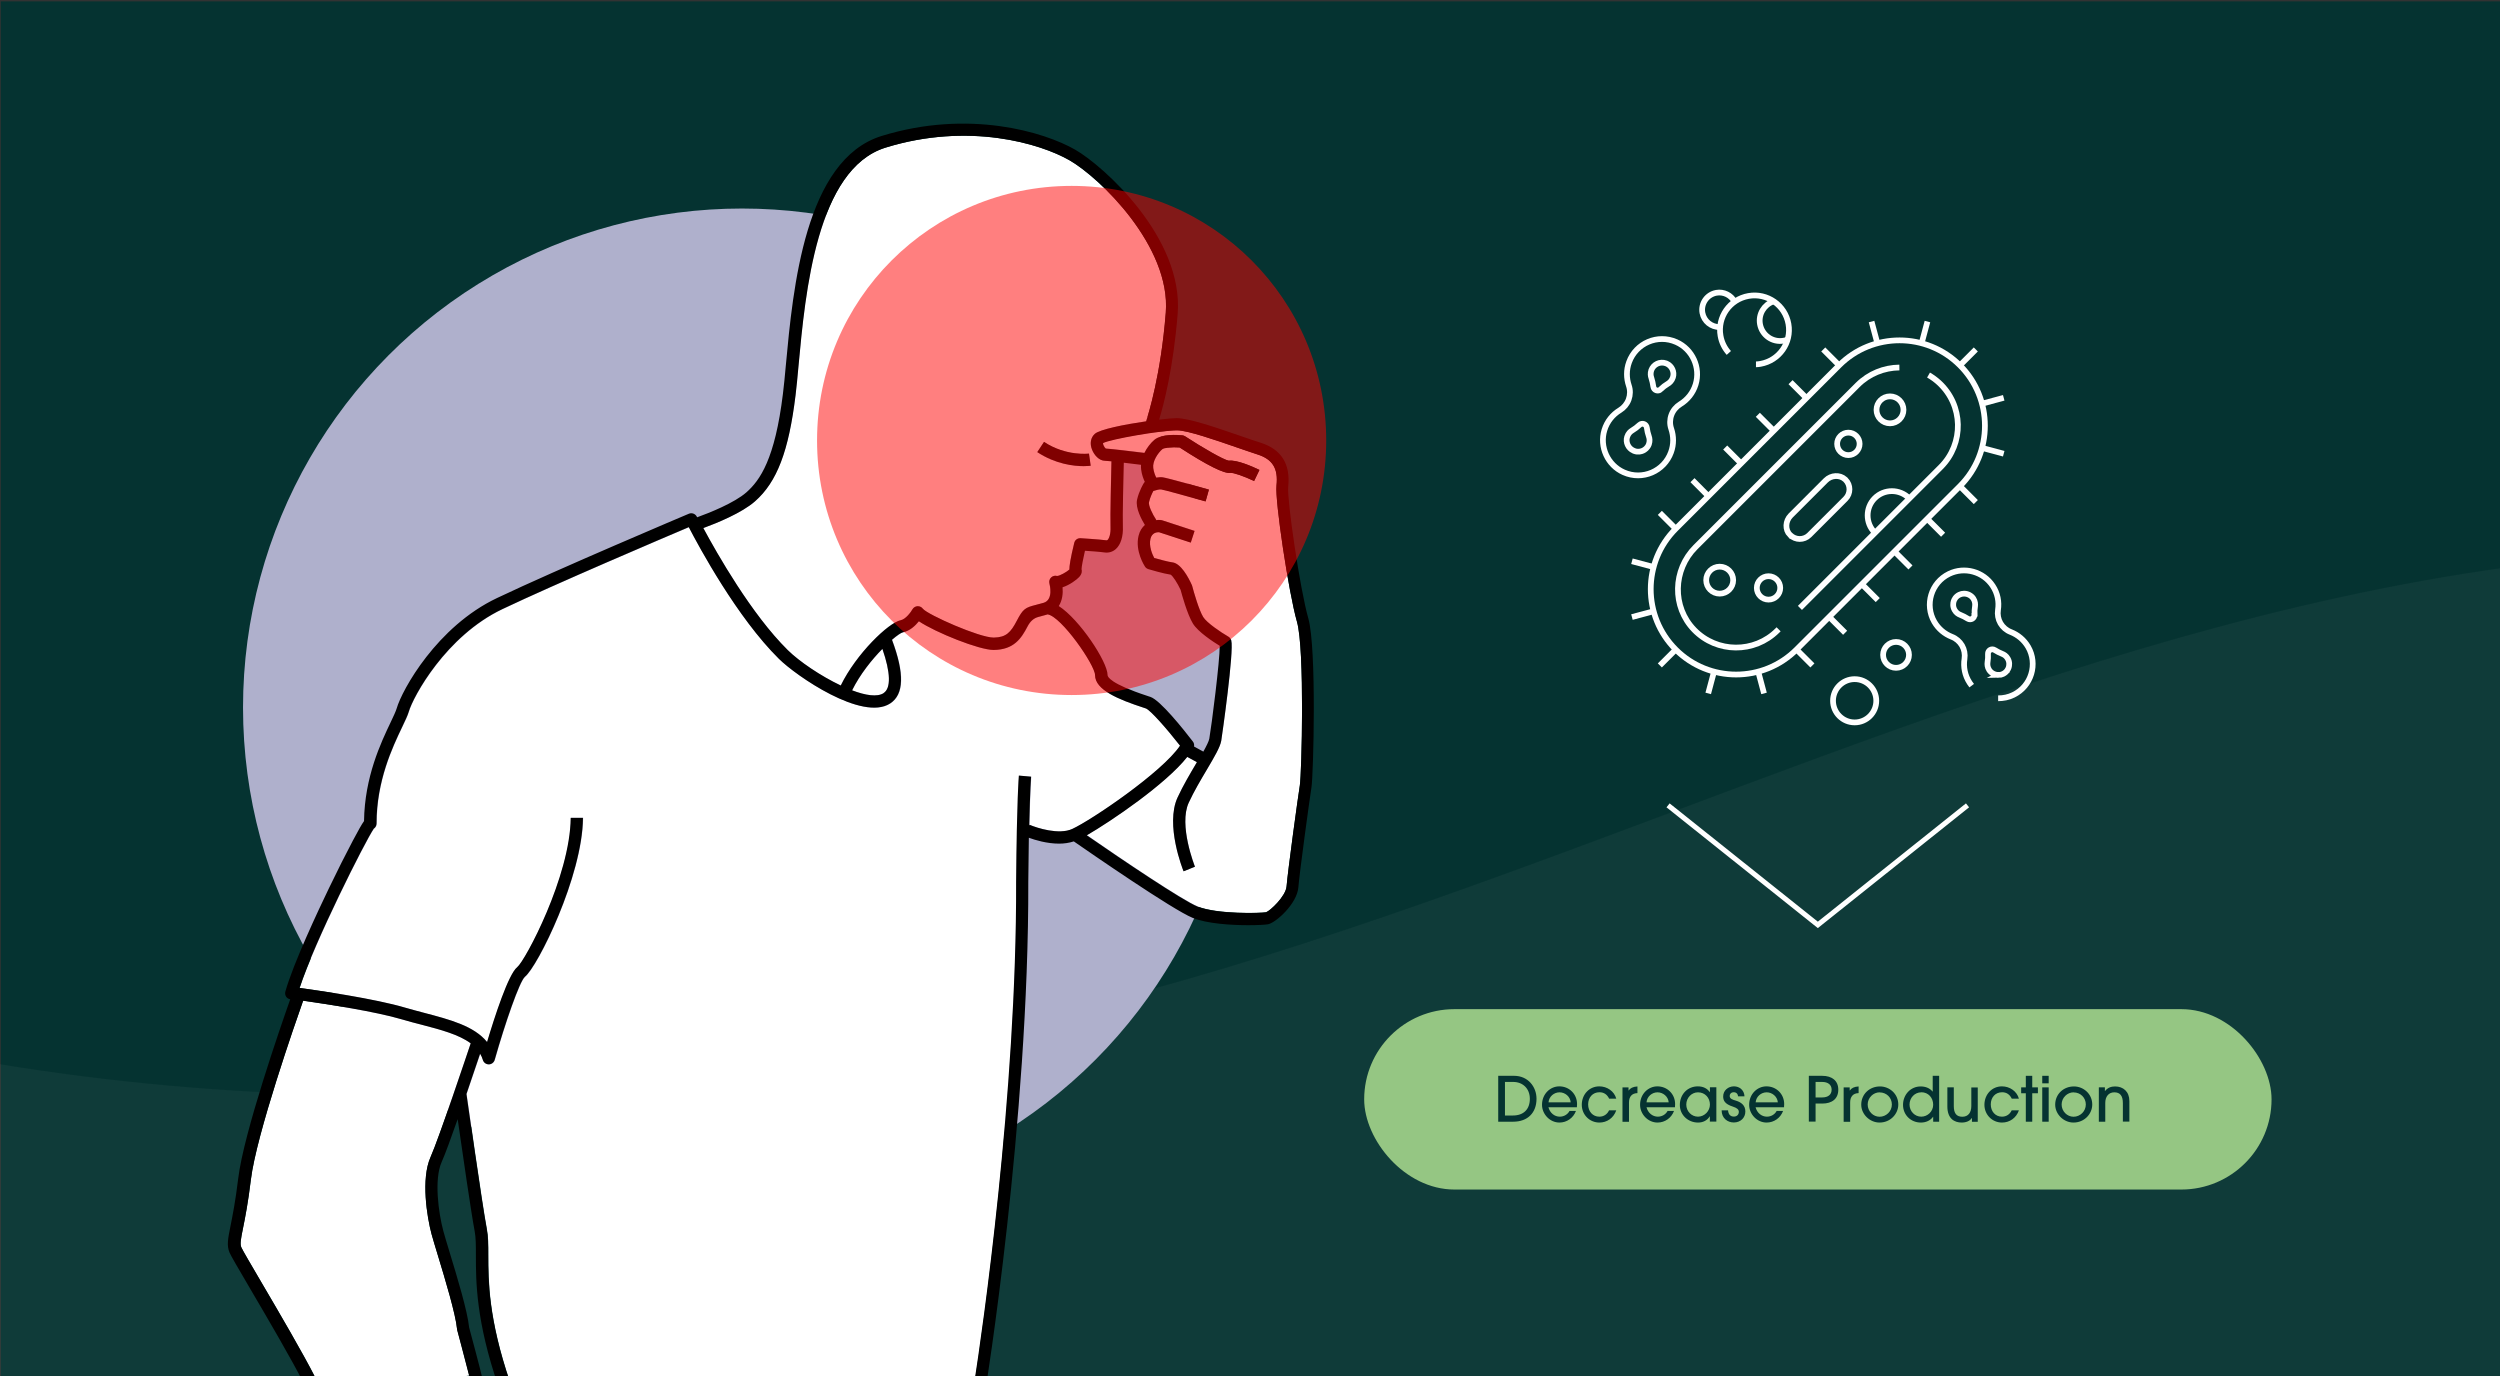 <svg viewBox="0 0 322.5 177.5" xmlns:xlink="http://www.w3.org/1999/xlink" xmlns="http://www.w3.org/2000/svg" id="Layer_1"><rect x="0" y="0" width="322.5" height="177.5" fill="#333333" stroke="none"/><defs><style>.cls-1,.cls-2,.cls-3{fill:none;}.cls-4{opacity:.07;}.cls-4,.cls-5{fill:#fff;}.cls-6{fill:red;opacity:.5;}.cls-6,.cls-7{isolation:isolate;}.cls-8{fill:#95c683;}.cls-9{clip-path:url(#clippath-1);}.cls-2{stroke-width:.65px;}.cls-2,.cls-3{stroke:#fff;stroke-miterlimit:10;}.cls-3{stroke-width:.74px;}.cls-10{fill:#053331;}.cls-11{fill:#afb0cc;}.cls-12{opacity:.56;}.cls-13{clip-path:url(#clippath);}</style><clipPath id="clippath"><rect transform="translate(322.5 177.5) rotate(-180)" height="177.5" width="322.5" y="0" x="0" class="cls-1"></rect></clipPath><clipPath id="clippath-1"><rect transform="translate(1090.78 177.5) rotate(-180)" height="177.5" width="322.5" y="0" x="384.14" class="cls-1"></rect></clipPath></defs><rect height="177.5" width="322.5" y=".18" x=".1" class="cls-10"></rect><g class="cls-12"><g class="cls-13"><path d="M-80.64,92.38c12.41,23.2,34.08,34.41,58.86,40.47,57.21,13.99,117.98,9.8,174.6-6.44,55.59-15.95,108.02-43.3,165.13-52.42,75.27-12.02,155.65,10.17,212.97,60.72l7.37,57.58L-84.34,272.03l3.71-179.65Z" class="cls-4"></path></g></g><g id="Fast_Forward"><polyline points="215.18 103.89 234.5 119.31 253.81 103.89" class="cls-2"></polyline></g><path d="M216.17,83.79h0c-4.3-4.3-4.3-11.28,0-15.58l21.08-21.08c4.3-4.3,11.28-4.3,15.58,0h0c4.3,4.3,4.3,11.28,0,15.58l-21.08,21.08c-4.3,4.3-11.28,4.3-15.58,0Z" class="cls-3"></path><path d="M229.44,81.18l-.15.15c-2.97,2.97-7.81,2.94-10.74-.08-2.88-2.97-2.76-7.73.16-10.66l20.92-20.92c1.48-1.48,3.43-2.24,5.39-2.26" class="cls-3"></path><path d="M248.78,48.38c.47.27.91.59,1.32.96,3.2,2.91,3.29,7.89.26,10.91l-18.17,18.17" class="cls-3"></path><path d="M230.91,69.01c-.66-.68-.61-1.81.1-2.52l4.52-4.52c.69-.69,1.8-.75,2.47-.14.02.02.04.04.07.06.68.68.68,1.78,0,2.46l-4.67,4.67c-.68.68-1.78.68-2.46,0l-.02-.02Z" class="cls-3"></path><circle r="1.74" cy="52.87" cx="243.81" class="cls-3"></circle><path d="M241.84,68.7c-1.22-1.22-1.22-3.21,0-4.43,1.22-1.22,3.21-1.22,4.43,0" class="cls-3"></path><circle r="1.51" cy="75.84" cx="228.14" class="cls-3"></circle><circle r="1.45" cy="57.26" cx="238.44" class="cls-3"></circle><circle r="1.74" cy="74.84" cx="221.84" class="cls-3"></circle><line y2="51.35" x2="233.03" y1="49.3" x1="230.98" class="cls-3"></line><line y2="66.93" x2="248.61" y1="68.98" x1="250.66" class="cls-3"></line><line y2="47.13" x2="237.25" y1="45.08" x1="235.2" class="cls-3"></line><line y2="62.72" x2="252.83" y1="64.77" x1="254.88" class="cls-3"></line><line y2="55.56" x2="228.81" y1="53.51" x1="226.76" class="cls-3"></line><line y2="71.15" x2="244.4" y1="73.2" x1="246.45" class="cls-3"></line><line y2="59.78" x2="224.6" y1="57.73" x1="222.55" class="cls-3"></line><line y2="75.36" x2="240.18" y1="77.41" x1="242.23" class="cls-3"></line><line y2="64" x2="220.38" y1="61.94" x1="218.33" class="cls-3"></line><line y2="79.58" x2="235.97" y1="81.63" x1="238.02" class="cls-3"></line><line y2="68.21" x2="216.17" y1="66.16" x1="214.12" class="cls-3"></line><line y2="83.79" x2="231.75" y1="85.84" x1="233.8" class="cls-3"></line><line y2="47.13" x2="252.83" y1="45.08" x1="254.88" class="cls-3"></line><line y2="44.28" x2="247.89" y1="41.48" x1="248.64" class="cls-3"></line><line y2="44.28" x2="242.18" y1="41.48" x1="241.43" class="cls-3"></line><line y2="57.78" x2="255.68" y1="58.53" x1="258.48" class="cls-3"></line><line y2="52.07" x2="255.68" y1="51.32" x1="258.48" class="cls-3"></line><line y2="83.79" x2="216.17" y1="85.84" x1="214.12" class="cls-3"></line><line y2="86.64" x2="221.11" y1="89.45" x1="220.36" class="cls-3"></line><line y2="86.64" x2="226.81" y1="89.45" x1="227.56" class="cls-3"></line><line y2="73.15" x2="213.32" y1="72.4" x1="210.52" class="cls-3"></line><line y2="78.85" x2="213.32" y1="79.6" x1="210.52" class="cls-3"></line><path d="M215.61,53.53h0c.21-.58.62-1.07,1.14-1.39.92-.56,1.65-1.44,1.99-2.56.66-2.17-.42-4.53-2.49-5.45-2.43-1.08-5.21.14-6.1,2.59-.37,1.01-.35,2.07-.03,3.02.2.58.19,1.21-.02,1.79h0c-.21.58-.62,1.07-1.14,1.39-.92.56-1.65,1.44-1.99,2.56-.66,2.17.42,4.53,2.49,5.45,2.43,1.08,5.21-.14,6.1-2.59.37-1.01.35-2.07.03-3.02-.2-.58-.19-1.21.02-1.79Z" class="cls-3"></path><path d="M257.76,90.08c.67,0,1.34-.13,1.97-.44,2.33-1.14,3.17-3.99,1.9-6.19-.53-.91-1.33-1.56-2.24-1.92-.56-.21-1.03-.62-1.33-1.13h0c-.3-.52-.41-1.13-.32-1.72.16-1.04-.04-2.14-.67-3.09-1.21-1.86-3.65-2.53-5.64-1.56-2.33,1.14-3.17,3.99-1.9,6.19.53.91,1.33,1.56,2.24,1.92.56.21,1.03.62,1.33,1.13h0c.3.52.41,1.13.32,1.72-.16,1.04.04,2.14.67,3.1.08.12.17.24.26.36" class="cls-3"></path><path d="M257.81,87.07c-.48,0-.94-.24-1.2-.63-.25-.38-.25-.75-.22-.99.06-.37.08-.74.06-1.1-.02-.45.47-.74.86-.5.31.2.64.36.98.5.21.08.51.25.71.61.27.46.19.9.13,1.12-.07.22-.25.62-.74.86-.19.09-.39.14-.6.14h0ZM254.7,79.31c.02.45-.47.74-.86.5-.31-.2-.64-.36-.98-.5-.21-.08-.51-.25-.71-.61-.27-.46-.19-.9-.13-1.12.07-.22.25-.62.74-.86.19-.09.39-.14.6-.14.48,0,.94.24,1.2.63.25.38.25.75.22.99-.06.37-.08.74-.06,1.1Z" class="cls-3"></path><path d="M210.8,58.16s-.07-.03-.1-.04c-.66-.29-1.02-1.07-.8-1.76.14-.45.43-.7.65-.83.34-.2.65-.44.94-.71.34-.32.89-.12.95.35.05.39.14.77.27,1.15.08.22.14.57,0,.98-.18.5-.55.73-.76.83-.21.1-.63.23-1.13.05h0ZM214.23,50.23c-.34.32-.89.12-.95-.35-.05-.39-.14-.77-.26-1.15-.08-.22-.14-.57,0-.98.28-.76,1.12-1.16,1.89-.88.03.01.07.03.1.04.66.29,1.02,1.07.8,1.76-.14.45-.43.7-.65.83-.34.2-.65.44-.94.71Z" class="cls-3"></path><path d="M221.85,42.19c-1.08.02-2.04-.74-2.24-1.84-.21-1.21.59-2.36,1.8-2.58.96-.17,1.89.31,2.33,1.12" class="cls-3"></path><circle r="1.67" cy="84.48" cx="244.59" class="cls-3"></circle><circle r="2.79" cy="90.4" cx="239.25" class="cls-3"></circle><path d="M223.02,45.53c-.54-.6-.92-1.35-1.07-2.2-.43-2.42,1.19-4.72,3.61-5.15,2.42-.43,4.72,1.19,5.15,3.61.43,2.42-1.19,4.72-3.61,5.15-.2.03-.39.06-.58.06" class="cls-3"></path><path d="M230.54,43.83c-.15.05-.3.1-.46.12-1.43.25-2.78-.7-3.04-2.13-.23-1.28.52-2.51,1.71-2.93" class="cls-3"></path><rect ry="11.64" rx="11.64" height="23.27" width="117.05" y="130.18" x="175.98" class="cls-8"></rect><g id="Group_446"><g id="Group_4-2"><g class="cls-7" id="The_Resiliency_Triad"><g class="cls-7"><path d="M193.27,144.7v-5.92h2.05c1.79,0,2.89,1.41,2.89,2.96,0,1.81-1.14,2.96-3.01,2.96h-1.93ZM195.17,143.9c1.37,0,2.18-.8,2.18-2.15s-.94-2.18-2.14-2.18h-1.07v4.33h1.03Z" class="cls-10"></path><path d="M199.75,142.84c.19.73.78,1.21,1.46,1.21.52,0,1.01-.27,1.26-.74h.83c-.34.91-1.18,1.5-2.13,1.5-1.25,0-2.25-1.1-2.25-2.29,0-1.4,1.06-2.38,2.23-2.38,1.3,0,2.29,1.01,2.29,2.28,0,.13,0,.26-.02.42h-3.67ZM202.62,142.2c-.06-.75-.73-1.29-1.44-1.29s-1.36.54-1.42,1.29h2.86Z" class="cls-10"></path><path d="M208.5,143.23c-.35,1-1.2,1.58-2.18,1.58-1.27,0-2.27-1.02-2.27-2.29,0-1.34.97-2.38,2.26-2.38,1.01,0,1.93.63,2.19,1.59h-.92c-.25-.52-.65-.83-1.25-.83-.87,0-1.46.66-1.46,1.57s.6,1.58,1.44,1.58c.57,0,1.02-.3,1.26-.82h.93Z" class="cls-10"></path><path d="M209.3,144.7v-4.43h.78v.4h.02c.2-.29.54-.49,1.13-.52v.86c-.72.02-1.09.46-1.09,1.21v2.49h-.83Z" class="cls-10"></path><path d="M212.4,142.84c.19.73.78,1.21,1.46,1.21.52,0,1.01-.27,1.26-.74h.83c-.34.91-1.17,1.5-2.13,1.5-1.25,0-2.25-1.1-2.25-2.29,0-1.4,1.06-2.38,2.23-2.38,1.3,0,2.29,1.01,2.29,2.28,0,.13,0,.26-.02.42h-3.67ZM215.26,142.2c-.06-.75-.73-1.29-1.44-1.29s-1.36.54-1.42,1.29h2.86Z" class="cls-10"></path><path d="M220.57,144.7v-.69h-.02c-.31.53-.87.8-1.5.8-1.29,0-2.35-.98-2.35-2.26,0-1.41,1.02-2.41,2.32-2.41.65,0,1.19.24,1.54.74h.02v-.62h.83v4.43h-.83ZM220.58,142.49c0-.86-.62-1.58-1.54-1.58-.83,0-1.51.71-1.51,1.58s.68,1.56,1.51,1.56,1.54-.72,1.54-1.56Z" class="cls-10"></path><path d="M224.22,141.44c-.04-.32-.22-.54-.57-.54-.32,0-.52.21-.52.47,0,.38.38.49.82.62.62.19,1.2.57,1.2,1.39s-.62,1.42-1.49,1.42c-.8,0-1.57-.54-1.57-1.57h.83c.04.54.31.81.75.81.38,0,.64-.25.64-.61,0-.3-.23-.5-.75-.67-1.09-.34-1.27-.82-1.27-1.32,0-.78.66-1.3,1.39-1.3s1.33.51,1.36,1.29h-.83Z" class="cls-10"></path><path d="M226.47,142.84c.19.73.78,1.21,1.46,1.21.52,0,1.01-.27,1.26-.74h.83c-.34.91-1.17,1.5-2.13,1.5-1.25,0-2.25-1.1-2.25-2.29,0-1.4,1.06-2.38,2.23-2.38,1.3,0,2.29,1.01,2.29,2.28,0,.13,0,.26-.02.42h-3.67ZM229.34,142.2c-.06-.75-.73-1.29-1.44-1.29s-1.36.54-1.42,1.29h2.86Z" class="cls-10"></path><path d="M233.34,144.7v-5.92h1.72c1.27,0,2.08.63,2.08,1.79s-.79,1.79-2.07,1.79h-.86v2.33h-.86ZM235.06,141.57c.76,0,1.22-.36,1.22-1s-.47-1-1.22-1h-.85v2h.86Z" class="cls-10"></path><path d="M237.83,144.7v-4.43h.78v.4h.02c.2-.29.54-.49,1.13-.52v.86c-.72.02-1.09.46-1.09,1.21v2.49h-.83Z" class="cls-10"></path><path d="M242.46,144.81c-1.25,0-2.36-1.06-2.36-2.31,0-1.35,1.06-2.35,2.42-2.35,1.22,0,2.38.96,2.36,2.37-.02,1.18-1.01,2.29-2.42,2.29ZM242.48,140.91c-.83,0-1.55.7-1.55,1.57s.7,1.58,1.54,1.58,1.58-.69,1.58-1.58-.7-1.56-1.57-1.56Z" class="cls-10"></path><path d="M249.38,144.7v-.63h-.02c-.34.48-.92.74-1.57.74-1.29,0-2.3-.98-2.3-2.28s.96-2.38,2.28-2.38c.6,0,1.17.21,1.53.66h.02v-2.03h.83v5.92h-.77ZM247.84,140.91c-.85,0-1.51.71-1.51,1.58s.68,1.56,1.51,1.56,1.54-.69,1.54-1.53c0-.9-.61-1.62-1.54-1.62Z" class="cls-10"></path><path d="M254.38,144.7v-.48h-.02c-.22.38-.72.59-1.3.59-.95,0-1.85-.51-1.85-2.07v-2.47h.83v2.41c0,.93.34,1.38,1.1,1.38s1.16-.54,1.16-1.39v-2.39h.83v4.43h-.76Z" class="cls-10"></path><path d="M260.44,143.23c-.35,1-1.2,1.58-2.18,1.58-1.27,0-2.27-1.02-2.27-2.29,0-1.34.97-2.38,2.26-2.38,1.01,0,1.93.63,2.19,1.59h-.92c-.25-.52-.65-.83-1.25-.83-.87,0-1.46.66-1.46,1.57s.6,1.58,1.44,1.58c.57,0,1.02-.3,1.26-.82h.93Z" class="cls-10"></path><path d="M261.33,144.7v-3.67h-.6v-.76h.6v-1.49h.83v1.49h.73v.76h-.73v3.67h-.83Z" class="cls-10"></path><path d="M263.45,139.75v-.97h.83v.97h-.83ZM263.45,144.7v-4.43h.83v4.43h-.83Z" class="cls-10"></path><path d="M267.48,144.81c-1.25,0-2.36-1.06-2.36-2.31,0-1.35,1.06-2.35,2.42-2.35,1.22,0,2.38.96,2.36,2.37-.02,1.18-1.01,2.29-2.42,2.29ZM267.5,140.91c-.83,0-1.55.7-1.55,1.57s.7,1.58,1.54,1.58,1.58-.69,1.58-1.58-.7-1.56-1.57-1.56Z" class="cls-10"></path><path d="M273.85,144.7v-2.41c0-.94-.37-1.38-1.1-1.38s-1.17.54-1.17,1.37v2.42h-.83v-4.43h.78v.47h.02c.33-.42.78-.59,1.29-.59,1.06,0,1.85.67,1.85,1.89v2.65h-.83Z" class="cls-10"></path></g></g></g></g><g class="cls-12"><g class="cls-9"><path d="M303.5,92.38c12.41,23.2,34.08,34.41,58.86,40.47,57.21,13.99,117.98,9.8,174.6-6.44,55.59-15.95,108.02-43.3,165.13-52.42,75.27-12.02,155.65,10.17,212.97,60.72l7.37,57.58-622.64,79.75,3.71-179.65Z" class="cls-4"></path></g></g><circle r="64.37" cy="91.27" cx="95.72" class="cls-11"></circle><path d="M135.37,75.28c-.08-.29,0-.6.23-.8.21-.19.5-.25.76-.18.33-.01,1.22-.51,1.58-.83,0-.47.13-1.39.63-3.44.09-.37.43-.63.81-.6.09,0,2.33.13,3.33.27.07,0,.1,0,.16-.05.21-.19.42-.8.38-1.68-.06-1.28.07-6.77.12-8.46-.43-.05-.73-.07-.83-.07-.77,0-1.41-.75-1.68-1.45-.3-.78-.17-1.54.36-2.02.64-.58,3.85-1.22,6.62-1.62.3-.91,1.91-5.97,2.54-14.02.68-8.54-8.49-17.4-12.43-19.66-3.77-2.16-13-4.94-23.71-1.63-8.88,2.75-10.36,18.65-11.24,28.15-.14,1.46-.25,2.71-.38,3.77-.88,7.24-2.4,11.21-5.23,13.71-1.71,1.51-4.97,2.83-6.67,3.45,1.75,3.27,6.21,11.12,10.89,15.74,1.49,1.47,4.24,3.35,6.84,4.57,1.99-4.09,6.18-8.12,7.73-8.42.66-.13,1.34-1.09,1.52-1.41.14-.24.38-.39.66-.4.28,0,.53.12.69.34.67.78,7.26,3.71,9.12,3.71,0,0,.02,0,.03,0,1.59-.03,2.18-.67,2.97-2.19.78-1.51,1.08-1.69,2.42-2.02.27-.07.59-.15,1-.27,1.34-.39.79-2.41.77-2.49h0ZM133.8,58.33l.87-1.32c2.86,1.89,5.77,1.52,5.8,1.51l.22,1.57s-.38.05-.91.05c-1.25,0-3.61-.25-5.98-1.81Z" class="cls-5"></path><path d="M154.49,116.93c2.54,1.03,8.2.87,8.84.74.53-.19,2.54-2.06,2.64-3.34.14-1.84,1.47-11.55,1.71-13.02.24-1.48.65-17.55-.37-21.12-1.08-3.77-2.86-15.6-2.64-17.58.23-2.18-.5-3.38-2.46-4-.74-.24-1.68-.56-2.68-.91-2.68-.93-6.35-2.2-7.68-2.2-2.06,0-8.64,1.13-9.55,1.64-.05.15.17.58.35.71.7.03,3.49.37,4.98.56.33-.67.8-1.26,1.28-1.68.91-.78,2.99-.64,3.61-.58.13.01.25.06.35.12,2.22,1.45,4.98,3.04,5.64,3.15,1.05-.14,3.11.78,3.96,1.19l-.69,1.43c-1.27-.61-2.68-1.1-3.05-1.05-.78.14-2.99-.96-6.56-3.28-.97-.07-2,.03-2.23.22-.56.48-1.29,1.56-1.17,2.43.07.51.24.94.39,1.24.28-.05.58-.07.84-.04.63.09,5.07,1.34,5.95,1.59l-.43,1.52c-2.51-.71-5.38-1.5-5.74-1.55-.19-.03-.62.07-1,.2-.16.3-.43.86-.56,1.45-.09.39.42,1.51.93,2.27l-.05.04c.25-.03.47-.03.66-.01.05,0,.1.02.15.03l4.19,1.37-.49,1.51-4.1-1.34c-.27-.01-.91.05-1.1.84-.23.96.23,2.02.48,2.48.66.19,1.83.51,2.35.57,1.1.13,2.05,1.9,2.52,2.95.02.04.03.08.04.13.21.81.87,3.09,1.41,3.97.45.73,2.23,1.95,3.26,2.54.18.1.31.27.36.47.38,1.36-1.2,12.41-1.29,12.95-.15.84-.86,2.05-1.86,3.73-.77,1.3-1.65,2.78-2.33,4.25-1.34,2.89.78,8.21.8,8.27l-1.47.59c-.1-.24-2.4-6.02-.77-9.53.72-1.54,1.61-3.05,2.4-4.39.03-.05.06-.1.09-.16l-1.25-.68c-2.76,3.49-9.79,8.27-12.95,10.1,4.62,3.2,12.34,8.4,14.29,9.19h0Z" class="cls-5"></path><path d="M109.92,89.06c1.73.65,3.25.89,4.07.36.97-.63.9-2.65-.16-5.7-1.36,1.38-2.9,3.3-3.91,5.35h0Z" class="cls-5"></path><path d="M131.46,100.06l1.58.14s-.13,1.6-.24,6.33l.05-.12c.95.41,3.79,1.32,5.5.53,2.47-1.14,11.57-7.3,13.9-10.74-1.73-2.21-3.81-4.57-4.4-4.8l-.3-.1c-3.25-1.06-6.26-2.29-6.26-4.19,0-1.32-4.34-7.59-6.13-7.85h0s-.08.03-.12.04c-.43.13-.78.21-1.06.29q-.88.22-1.4,1.22c-.82,1.58-1.77,3-4.35,3.04-.01,0-.02,0-.04,0-1.85,0-7.43-2.23-9.63-3.7-.45.56-1.17,1.25-2.07,1.43-.24.05-.75.4-1.4.96,1.63,4.35,1.55,7.04-.23,8.21-3.59,2.35-12.13-3.56-14.35-5.75-5.39-5.33-10.31-14.44-11.63-16.99-3.23,1.37-17.17,7.3-24.02,10.56-7.31,3.47-11.55,11.33-12.1,13.24-.14.5-.45,1.14-.87,2.01-1.23,2.58-3.29,6.89-3.29,12.43,0,.28-.14.52-.36.66-1.13,1.66-7.64,14.59-9.58,20.54,2.56.35,9.73,1.39,13.65,2.55.82.24,1.67.47,2.49.68,3.27.86,6.39,1.68,8.06,3.75.99-3.31,2.75-8.75,3.89-9.66,1.02-.82,6.83-11.69,6.9-19.28h1.58c-.07,7.54-5.84,19.2-7.49,20.52-.7.6-2.57,6.03-3.9,10.72-.1.34-.4.57-.76.58h0c-.35,0-.66-.23-.76-.56-.09-.29-.21-.56-.36-.81-.37,1.1-1.03,3.06-1.76,5.19h0c.02.14,2.01,14.24,2.61,17.41.19.98.19,2.05.19,3.41,0,3.25.01,8.16,2.8,16.33,5.33,1.01,28.82,4.79,59.94.05.98-6.34,5.46-37.05,5.39-64.57.09-10.56.34-13.56.35-13.68h0Z" class="cls-5"></path><path d="M58.97,171.47c-.18-1.96-1.56-6.5-2.47-9.5-.35-1.15-.65-2.14-.82-2.76-.6-2.21-1.39-7.14-.13-9.95,1.06-2.36,4.82-13.59,5.18-14.67-1.53-1.13-3.88-1.76-6.33-2.4-.83-.22-1.69-.44-2.54-.69-3.47-1.03-9.81-1.99-12.75-2.41-.96,2.71-6.04,17.27-6.74,23.07-.36,2.99-.75,4.95-1.01,6.24-.31,1.53-.41,2.09-.22,2.52.14.34,1.34,2.37,2.6,4.53,2.26,3.85,5.35,9.12,6.99,12.35h-.03c2.86.47,11.27,1.51,19.83-.37-.45-1.8-1.52-5.79-1.53-5.83-.01-.04-.02-.09-.02-.13h0Z" class="cls-5"></path><path d="M40.69,177.82h.03c-1.64-3.25-4.73-8.52-6.99-12.37-1.26-2.15-2.46-4.19-2.6-4.53-.18-.43-.09-.99.22-2.52.26-1.29.65-3.24,1.01-6.24.7-5.8,5.78-20.36,6.74-23.07,2.94.42,9.28,1.38,12.75,2.41.84.25,1.7.48,2.54.69,2.45.64,4.8,1.26,6.33,2.4-.36,1.07-4.12,12.31-5.18,14.67-1.26,2.81-.46,7.74.13,9.95.17.62.47,1.61.82,2.76.91,3,2.29,7.54,2.47,9.5,0,.04.01.09.02.13.01.05,1.08,4.03,1.53,5.83.08.32.14.57.17.72l1.55-.33c-.21-.98-1.53-5.92-1.71-6.57-.22-2.15-1.55-6.53-2.53-9.74-.34-1.13-.64-2.11-.8-2.71-.63-2.35-1.21-6.66-.22-8.89.42-.93,1.22-3.12,2.07-5.54.63,4.37,1.75,12.13,2.19,14.44.16.83.16,1.84.16,3.12,0,3.37,0,8.47,2.92,16.97l1.5-.51s-.03-.08-.04-.12c-2.78-8.17-2.79-13.08-2.8-16.33,0-1.36,0-2.43-.19-3.41-.6-3.17-2.59-17.27-2.61-17.41h0c.73-2.13,1.39-4.09,1.76-5.19.15.25.28.52.36.81.1.33.41.56.76.56h0c.35,0,.66-.24.76-.58,1.33-4.69,3.2-10.12,3.9-10.72,1.65-1.32,7.43-12.97,7.49-20.5h-1.58c-.07,7.57-5.88,18.45-6.9,19.26-1.14.91-2.9,6.35-3.89,9.66-1.67-2.07-4.79-2.89-8.06-3.75-.82-.22-1.67-.44-2.49-.68-3.91-1.16-11.08-2.2-13.65-2.55,1.94-5.95,8.45-18.88,9.58-20.54.21-.14.36-.39.36-.66,0-5.53,2.06-9.85,3.29-12.43.42-.88.72-1.51.87-2.01.55-1.91,4.78-9.77,12.1-13.24,6.85-3.25,20.79-9.19,24.02-10.56,1.32,2.55,6.24,11.67,11.63,16.99,2.22,2.2,10.76,8.1,14.35,5.75,1.79-1.17,1.86-3.86.23-8.21.65-.56,1.17-.91,1.4-.96.9-.18,1.62-.86,2.07-1.43,2.2,1.47,7.78,3.7,9.63,3.7.01,0,.02,0,.04,0,2.58-.04,3.53-1.46,4.35-3.04q.52-1,1.4-1.22c.28-.07.63-.16,1.06-.29.04-.01.08-.03.12-.04h0c1.78.26,6.13,6.54,6.13,7.85,0,1.89,3.01,3.13,6.26,4.19l.3.1c.59.23,2.67,2.59,4.4,4.8-2.32,3.44-11.42,9.6-13.9,10.74-1.71.79-4.55-.12-5.5-.53l-.05.12c.11-4.73.24-6.3.24-6.33l-1.58-.14c-.01.12-.27,3.12-.35,13.68.08,27.52-4.41,58.23-5.39,64.57-.11.74-.18,1.15-.19,1.19l1.56.26c.06-.35,5.68-35.16,5.59-66.01.02-2.21.04-4.08.07-5.67.79.29,2.33.76,3.9.76.64,0,1.29-.09,1.9-.29,2.08,1.44,12.74,8.81,15.32,9.86,1.87.76,4.97.95,7.19.95,1.27,0,2.26-.06,2.55-.12,1.01-.2,3.75-2.65,3.91-4.78.13-1.72,1.42-11.18,1.69-12.89.25-1.54.69-17.95-.41-21.8-1.07-3.74-2.77-15.35-2.59-16.97.31-2.92-.88-4.83-3.56-5.68-.73-.23-1.66-.55-2.64-.89-3.1-1.07-6.61-2.28-8.2-2.28-.42,0-1.24.07-2.25.19.58-1.89,1.83-6.63,2.39-13.66.77-9.79-9.57-19.07-13.22-21.16-3.99-2.29-13.74-5.24-24.97-1.77-9.89,3.06-11.43,19.62-12.35,29.52-.13,1.44-.25,2.69-.38,3.73-1.03,8.45-2.96,11.17-4.71,12.72-1.57,1.38-4.83,2.67-6.36,3.22-.02-.04-.04-.07-.04-.08-.19-.37-.63-.54-1.02-.38-.17.07-16.99,7.18-24.76,10.88-7.74,3.67-12.25,11.84-12.94,14.24-.11.37-.41,1.02-.77,1.77-1.26,2.65-3.36,7.04-3.44,12.76-.3.41-.72,1.17-1.44,2.52-.9,1.7-2.03,3.94-3.1,6.17-1.35,2.8-4.6,9.7-5.61,13.31-.06.22-.02.46.1.65.12.18.31.3.53.34-1.21,3.42-6.01,17.26-6.71,23.11-.35,2.93-.74,4.85-.99,6.11-.34,1.69-.51,2.54-.13,3.45.18.42,1.04,1.9,2.69,4.71,2.25,3.83,5.33,9.08,6.94,12.27l1.39-.7ZM113.99,89.41c-.82.54-2.34.3-4.07-.36,1.01-2.05,2.55-3.97,3.91-5.35,1.06,3.06,1.12,5.07.16,5.7h0ZM134.6,77.77c-.41.12-.74.2-1,.27-1.34.34-1.64.52-2.42,2.02-.79,1.52-1.38,2.16-2.97,2.19,0,0-.02,0-.03,0-1.86,0-8.45-2.93-9.12-3.71-.15-.22-.41-.35-.69-.34-.27.01-.52.16-.66.4-.18.33-.86,1.28-1.52,1.41-1.55.3-5.74,4.33-7.73,8.42-2.59-1.23-5.35-3.1-6.84-4.57-4.68-4.62-9.13-12.47-10.89-15.74,1.69-.62,4.96-1.94,6.67-3.45,2.84-2.5,4.35-6.48,5.23-13.71.13-1.06.25-2.32.38-3.77.88-9.5,2.35-25.4,11.24-28.15,10.71-3.31,19.94-.53,23.71,1.63,3.94,2.26,13.1,11.13,12.43,19.66-.64,8.04-2.24,13.11-2.54,14.02-2.77.4-5.98,1.04-6.62,1.62-.53.48-.67,1.24-.36,2.02.27.7.91,1.45,1.68,1.45.1,0,.4.03.83.07-.04,1.69-.17,7.18-.12,8.46.04.88-.17,1.49-.38,1.68-.05.05-.09.06-.16.05-1-.13-3.24-.26-3.33-.27-.39-.02-.72.23-.81.6-.5,2.05-.63,2.98-.63,3.44-.35.32-1.24.82-1.58.83-.26-.08-.55-.01-.76.18-.22.2-.31.51-.23.8.02.09.57,2.1-.77,2.49h0ZM148.04,89.78c-4.91-1.6-5.16-2.51-5.16-2.68,0-1.74-3.63-7.21-6.3-8.92.47-.73.56-1.64.49-2.42.92-.29,1.85-1,2.14-1.32.38-.42.38-.78.31-1.02,0-.32.21-1.36.44-2.37.74.05,1.93.13,2.55.22.53.07,1.04-.09,1.44-.45.63-.57.96-1.64.9-2.92-.05-1.18.07-6.39.12-8.21.68.08,1.45.17,2.22.27-.01.21-.01.42.02.63.08.63.28,1.16.47,1.57-.04.04-.08.08-.11.13-.03.04-.64,1.04-.89,2.17-.24,1.09.62,2.62,1.01,3.26-.36.32-.67.77-.82,1.41-.47,1.95.77,3.87.83,3.96.1.16.26.27.44.33.2.06,1.99.59,2.87.71.28.16.88,1.08,1.29,1.97.14.54.86,3.15,1.58,4.33.66,1.09,2.63,2.37,3.46,2.88.03,1.87-1.05,10.32-1.34,11.98-.06.33-.37.95-.77,1.67l-1.2-.66c.04-.22,0-.45-.15-.64-1.22-1.59-4.21-5.34-5.48-5.76l-.31-.1ZM153.15,97.64l1.25.68c-.03.05-.06.1-.09.16-.79,1.34-1.69,2.85-2.4,4.39-1.63,3.51.67,9.29.77,9.53l1.47-.59c-.02-.05-2.14-5.38-.8-8.27.68-1.47,1.56-2.95,2.33-4.25.99-1.68,1.71-2.89,1.86-3.73.09-.54,1.67-11.58,1.29-12.95-.06-.2-.19-.37-.36-.47-1.02-.59-2.81-1.81-3.26-2.54-.54-.88-1.2-3.17-1.41-3.97-.01-.04-.03-.09-.04-.13-.47-1.04-1.43-2.82-2.52-2.95-.52-.06-1.68-.38-2.35-.57-.24-.46-.71-1.52-.48-2.48.19-.79.83-.85,1.1-.84l4.1,1.34.49-1.51-4.19-1.37s-.1-.03-.15-.03c-.18-.02-.41-.02-.66.01l.05-.04c-.51-.76-1.02-1.87-.93-2.27.13-.58.4-1.15.56-1.45.38-.13.81-.23,1-.2.36.05,3.23.84,5.74,1.55l.43-1.52c-.88-.25-5.32-1.5-5.95-1.59-.26-.04-.55-.01-.84.04-.15-.29-.32-.72-.39-1.24-.12-.88.61-1.95,1.17-2.43.23-.19,1.25-.29,2.23-.22,3.57,2.32,5.78,3.42,6.56,3.28.36-.05,1.78.44,3.05,1.05l.69-1.43c-.85-.41-2.91-1.33-3.96-1.19-.66-.1-3.42-1.7-5.64-3.15-.11-.07-.23-.11-.35-.12-.62-.06-2.7-.2-3.61.58-.48.41-.95,1.01-1.28,1.68-1.48-.18-4.27-.52-4.98-.56-.18-.13-.4-.56-.35-.71.91-.5,7.48-1.64,9.55-1.64,1.33,0,5,1.27,7.68,2.2.99.34,1.93.67,2.68.91,1.96.62,2.7,1.82,2.46,4-.21,1.98,1.57,13.81,2.64,17.58,1.02,3.57.61,19.63.37,21.12-.24,1.47-1.57,11.18-1.71,13.02-.1,1.28-2.11,3.15-2.64,3.34-.64.12-6.3.29-8.84-.74-1.95-.79-9.67-5.99-14.29-9.19,3.16-1.83,10.2-6.61,12.95-10.1h0Z"></path><path d="M140.7,60.08l-.22-1.57s-2.94.38-5.8-1.51l-.87,1.32c2.37,1.56,4.73,1.81,5.98,1.81.54,0,.87-.05.91-.05Z"></path><circle r="32.84" cy="56.82" cx="138.24" class="cls-6"></circle></svg>